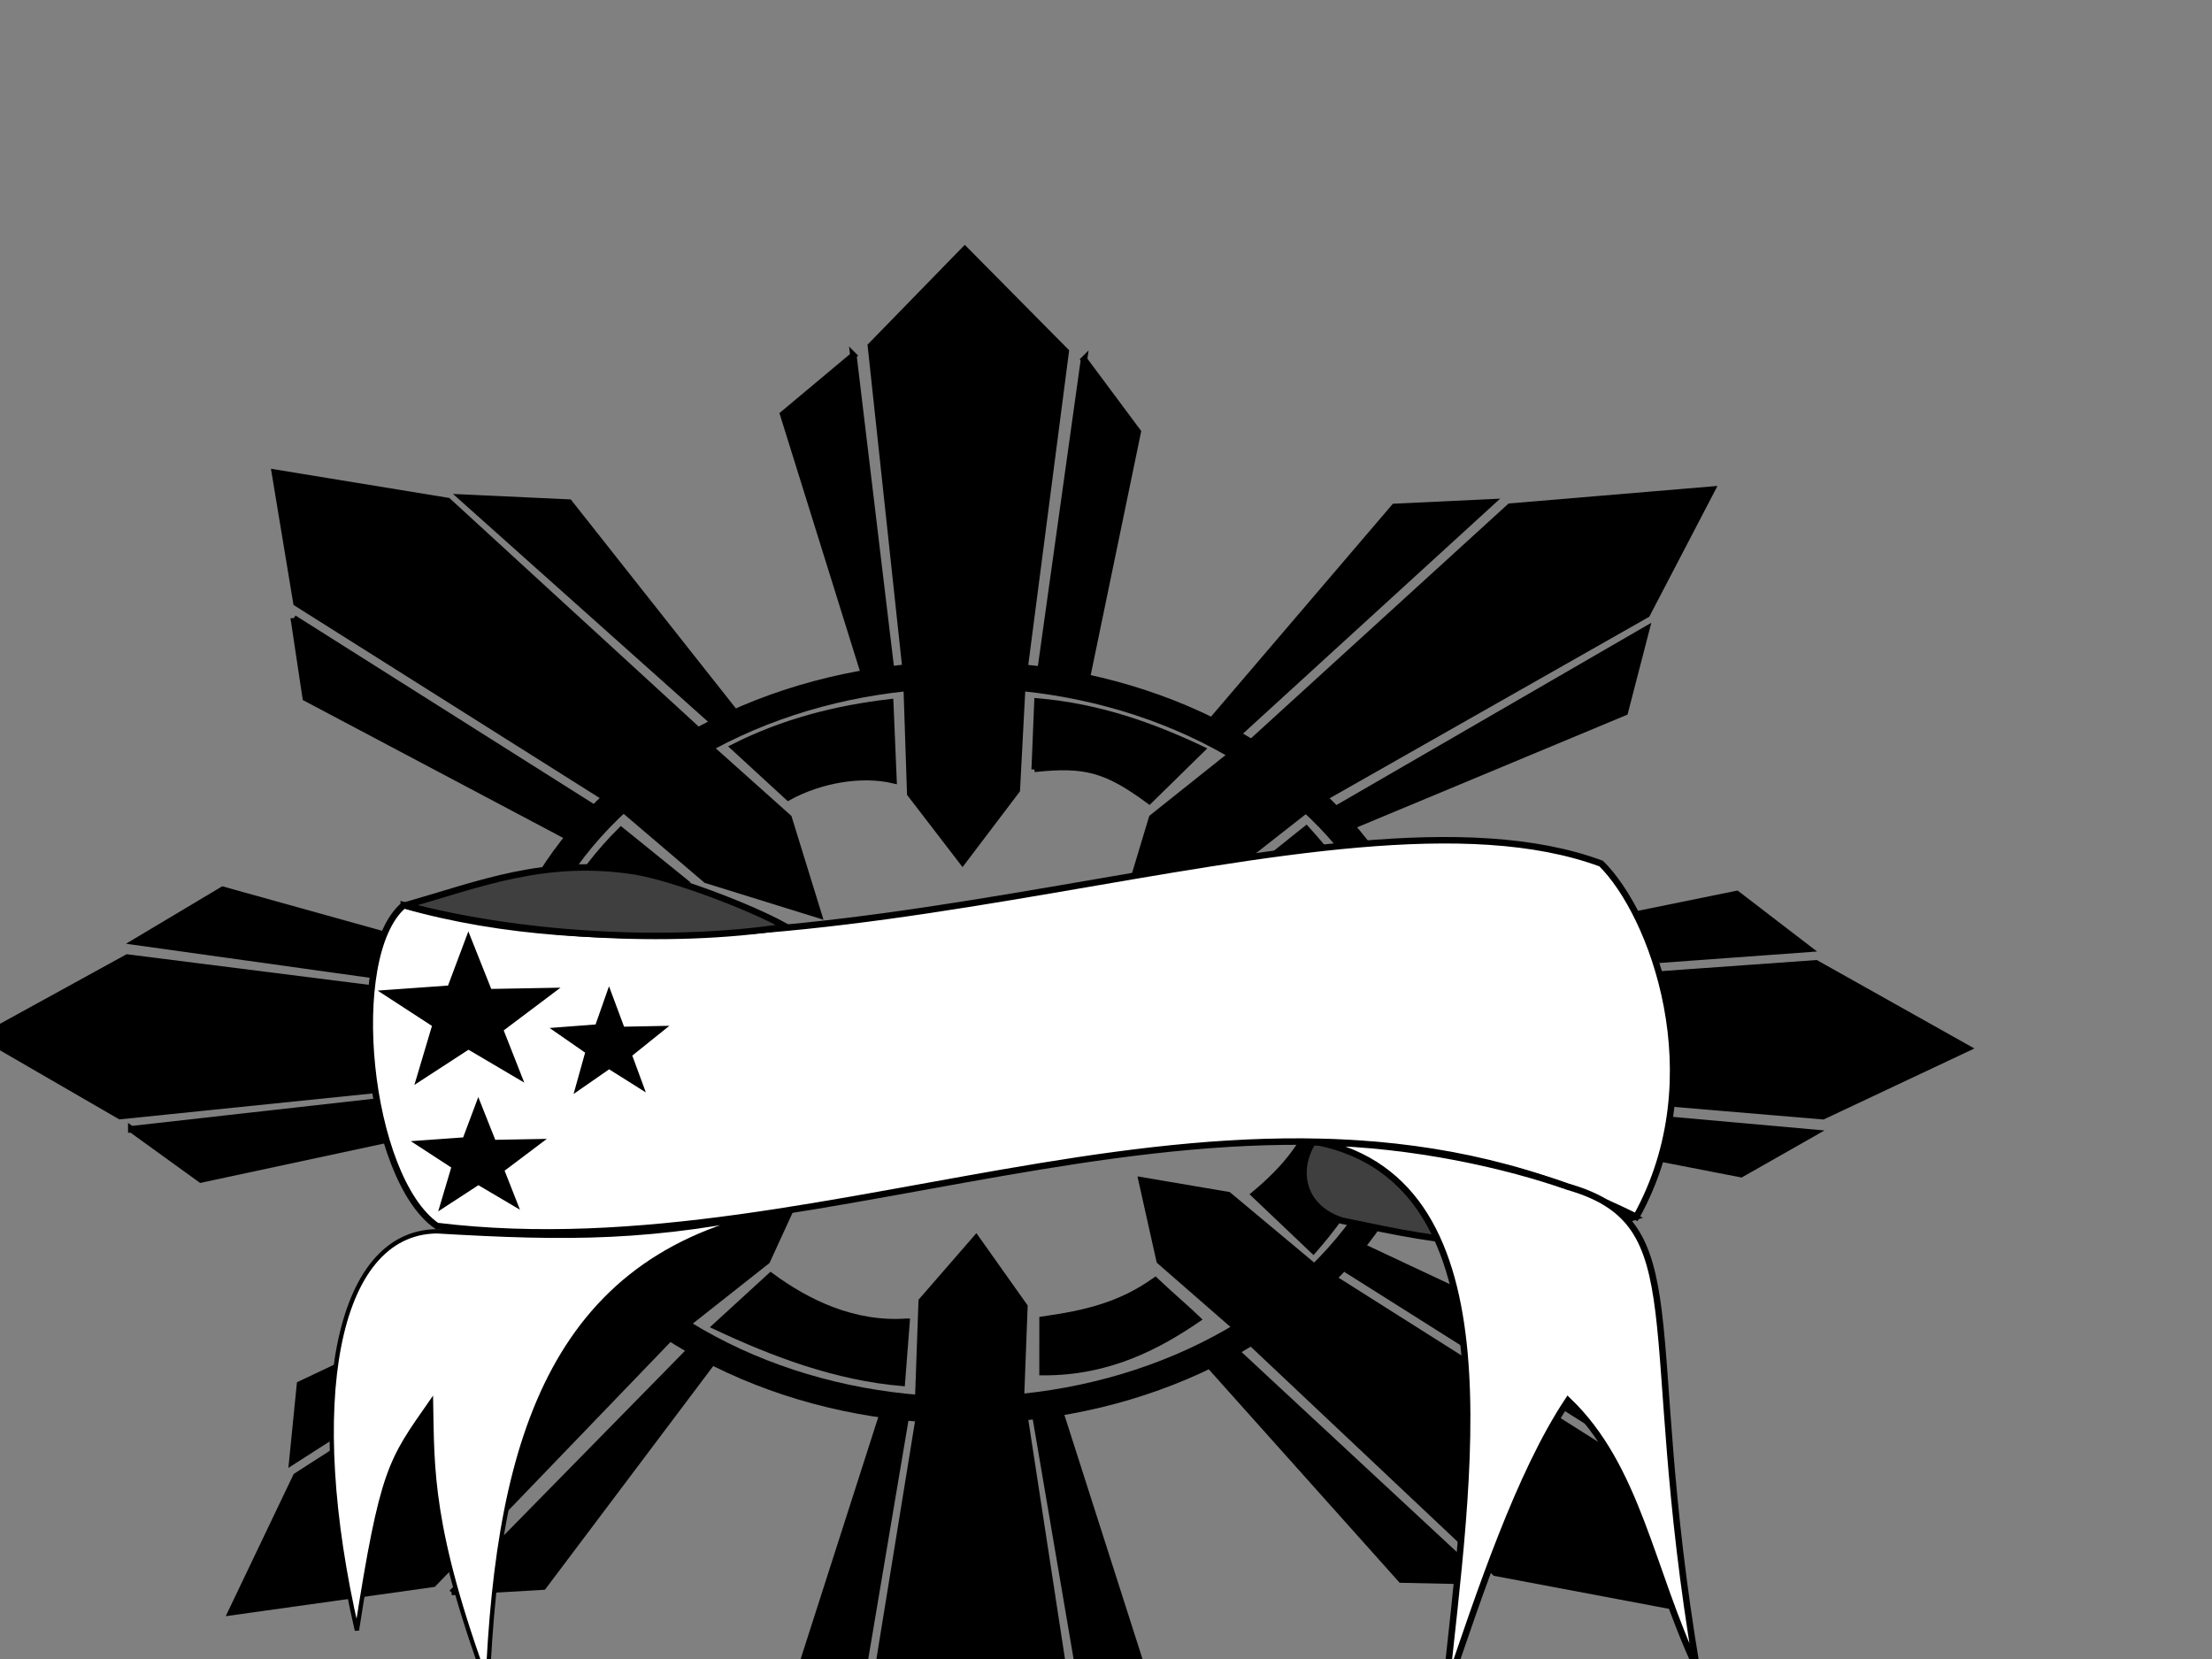 <?xml version="1.0"?><svg width="1024" height="768" xmlns="http://www.w3.org/2000/svg">
 <rect width="100%" height="100%" fill="#808080" stroke="none"/>
 <!-- Created with SVG-edit - http://svg-edit.googlecode.com/ -->
 <g>
  <title>Layer 1</title>
  <g id="svg_72">
   <g id="svg_63">
    <g style="vector-effect: non-scaling-stroke; " transform="matrix(-0.079 0.822 -0.899 -0.072 836.7 94.265)" id="svg_56">
     <g style="vector-effect: non-scaling-stroke; " transform="rotate(85, 512.285, 383.562)" id="svg_51">
      <g style="vector-effect: non-scaling-stroke; " transform="rotate(5, 512.842, 383.45)" id="svg_42">
       <g style="vector-effect: non-scaling-stroke; " id="svg_39">
        <ellipse style="vector-effect: non-scaling-stroke; " transform="rotate(-365, 518.296, 389.366)" ry="206.25" rx="236.47" id="svg_2" cy="389.359" cx="518.279" stroke-width="15" stroke="#000000" fill="none"/>
        <path style="vector-effect: non-scaling-stroke; " transform="rotate(-365, 485.934, 61.239)" id="svg_3" d="m460.455,187.805l-25.466,-181.25l47.294,-71.875l54.57,78.125l-25.466,171.875l-50.932,3.125z" stroke-width="5" stroke="#000000" fill="#000000"/>
        <path style="vector-effect: non-scaling-stroke; " transform="rotate(-365, 759.632, 142.385)" id="svg_4" d="m646.83,204.886l123.692,-140.625l101.864,-15.625l-32.742,75l-160.072,112.5l-32.742,-31.25z" stroke-width="5" stroke="#000000" fill="#000000"/>
        <path style="vector-effect: non-scaling-stroke; " transform="rotate(-365, 885.117, 360.41)" id="svg_5" d="m755.259,338.529l194.814,-21.875l69.122,43.75l-72.76,43.75l-195.451,-27l4.276,-38.625z" stroke-width="5" stroke="#000000" fill="#000000"/>
        <path style="vector-effect: non-scaling-stroke; " transform="rotate(-365, 780.881, 593.952)" id="svg_6" d="m716.285,501.877l162.796,112.25l10.914,71.875l-87.312,-15.625l-130.968,-131.25l44.57,-37.25z" stroke-width="5" stroke="#000000" fill="#000000"/>
        <path style="vector-effect: non-scaling-stroke; " transform="rotate(-365, 544.675, 711.738)" id="svg_7" d="m575.58,594.536l18.19,184.375l-47.294,53.125l-50.932,-56.25l21.828,-184.375l58.208,3.125z" stroke-width="5" stroke="#000000" fill="#000000"/>
        <path style="vector-effect: non-scaling-stroke; " transform="rotate(-365, 275.374, 633.351)" id="svg_8" d="m394.099,576.209l-135.606,135.25l-101.864,9.375l32.742,-68.75l170.986,-106.25l33.742,30.375z" stroke-width="5" stroke="#000000" fill="#000000"/>
        <path style="vector-effect: non-scaling-stroke; " transform="rotate(-365, 144.816, 423.611)" id="svg_9" d="m282.735,450.164l-199.452,15.625l-76.398,-46.875l72.76,-37.5l203.09,18.75l0,50z" stroke-width="5" stroke="#000000" fill="#000000"/>
        <path style="vector-effect: non-scaling-stroke; " transform="rotate(-365, 245.205, 189.904)" id="svg_10" d="m316.042,283.025l-165.434,-114.375l-14.552,-71.875l90.95,18.75l127.33,131.25l-38.294,36.25z" stroke-width="5" stroke="#000000" fill="#000000"/>
        <path style="vector-effect: non-scaling-stroke; " transform="rotate(-105, 344.761, 479.71)" id="svg_36" d="m319.262,510.21l-20,-33c30.333,-17.333 57.667,-26.667 91,-28l-4,39c-21.333,-0.667 -44.667,5.667 -67,22z" stroke-width="3" stroke="#000000" fill="#000000"/>
        <path style="vector-effect: non-scaling-stroke; " transform="rotate(-365, 500.972, 231.017)" id="svg_14" d="m476.456,184.016l-2,58l24,37l27,-34l2,-62l-51,1z" stroke-width="5" stroke="#000000" fill="#000000"/>
        <path style="vector-effect: non-scaling-stroke; " transform="rotate(-365, 371.828, 280.965)" id="svg_15" d="m364.317,238.461l43,41l9,44l-43,-8l-46,-42l37,-35z" stroke-width="5" stroke="#000000" fill="#000000"/>
        <path style="vector-effect: non-scaling-stroke; " transform="rotate(-365, 641.394, 258.385)" id="svg_16" d="m653.375,217.882l-44,38l-18,43l56,-9l44,-41l-38,-31z" stroke-width="5" stroke="#000000" fill="#000000"/>
        <path style="vector-effect: non-scaling-stroke; " transform="rotate(-365, 691.248, 374.985)" id="svg_17" d="m749.727,353.981l-67,0l-55,19l54,21l73,2l-5,-42z" stroke-width="5" stroke="#000000" fill="#000000"/>
        <path style="vector-effect: non-scaling-stroke; " transform="rotate(-365, 333.867, 409.266)" id="svg_18" d="m289.355,383.258l55,2l39,23l-41,23l-58,4l5,-52z" stroke-width="5" stroke="#000000" fill="#000000"/>
        <path style="vector-effect: non-scaling-stroke; " transform="rotate(-365, 397.342, 526.683)" id="svg_19" d="m350.83,535.173l49,-42l44,-7l-11,40l-47,41l-35,-32z" stroke-width="5" stroke="#000000" fill="#000000"/>
        <path style="vector-effect: non-scaling-stroke; " transform="rotate(-365, 531.741, 542.53)" id="svg_20" d="m502.722,593.52l3,-63l27,-39l26,37l2,65l-58,0z" stroke-width="5" stroke="#000000" fill="#000000"/>
        <path style="vector-effect: non-scaling-stroke; " transform="rotate(-365, 654.388, 498.673)" id="svg_21" d="m663.367,546.664l-44,-43l-15,-53l56,19l44,41l-41,36z" stroke-width="5" stroke="#000000" fill="#000000"/>
        <path style="vector-effect: non-scaling-stroke; " transform="rotate(-365, 424.759, 237.684)" id="svg_24" d="m384.747,241.684c19.667,-14.667 45.333,-30.333 80,-30l0,30c-21.333,3.333 -39.667,7.667 -58,22c-6.333,-6.667 -15.667,-15.333 -22,-22z" stroke-width="3" stroke="#000000" fill="#000000"/>
        <path style="vector-effect: non-scaling-stroke; " transform="rotate(-330, 575.171, 220.72)" id="svg_26" d="m544.667,250.218c-6,-10 -12,-20 -18,-30c29.333,-16.667 62.667,-24.333 97,-29l-7,40c-24,-1.667 -51,1.667 -72,19z" stroke-width="3" stroke="#000000" fill="#000000"/>
        <path style="vector-effect: non-scaling-stroke; " transform="rotate(-45, 322.347, 339.671)" id="svg_38" d="m305.846,370.67l-28,-25c26.667,-19.333 54.333,-30.667 86,-37l3,44c-23.333,1 -38.667,5 -61,18z" stroke-width="3" stroke="#000000" fill="#000000"/>
        <path style="vector-effect: non-scaling-stroke; " transform="rotate(-290, 694.617, 306.717)" id="svg_28" d="m667.118,332.407c-5.333,-10.667 -12.667,-24.333 -18,-35c30.333,-12 59.667,-18 91,-16l-10,43c-21.667,-5.333 -42.333,-3.667 -63,8z" stroke-width="3" stroke="#000000" fill="#000000"/>
        <path style="vector-effect: non-scaling-stroke; " transform="rotate(-240, 708.078, 437.952)" id="svg_30" d="m683.579,463.806c-8.333,-12 -16.667,-24 -25,-36c34,-14.667 66,-18.333 99,-14l-5,44c-23,-11 -45,-9 -69,6z" stroke-width="3" stroke="#000000" fill="#000000"/>
       </g>
       <path style="vector-effect: non-scaling-stroke; " id="svg_40" transform="rotate(-155, 461.652, 558.328)" d="m436.152,584.829l-18,-34c29,-13.333 58,-17.667 87,-19l-9,39c-28,-4.333 -39,-1.667 -60,14z" stroke-width="3" stroke="#000000" fill="#000000"/>
       <path style="vector-effect: non-scaling-stroke; " id="svg_41" transform="rotate(-195, 607.734, 544.535)" d="m588.732,566.696l-23,-33c28,-9.667 56,-12.333 84,-11l-6,44c-15.333,-7 -36.667,-7 -55,0z" stroke-width="3" stroke="#000000" fill="#000000"/>
      </g>
      <path style="vector-effect: non-scaling-stroke; " transform="rotate(5, 455.611, 98.464)" id="svg_43" d="m477.58,185.808l-55.646,-142.508l25.354,-32.178l42,170l-11.708,4.686z" stroke-width="3" stroke="#000000" fill="#000000"/>
      <path style="vector-effect: non-scaling-stroke; " transform="rotate(5, 575.243, 99.2)" id="svg_44" d="m565.679,14.552l-11,168l12.057,1.299l29.071,-145.078l-30.128,-24.221z" stroke-width="3" stroke="#000000" fill="#000000"/>
      <path style="vector-effect: non-scaling-stroke; " id="svg_47" d="m780.668,81.195l-47,3l-88,128l13,5l122,-136l0,-0z" stroke-width="3" stroke="#000000" fill="#000000"/>
      <path style="vector-effect: non-scaling-stroke; " id="svg_48" d="m862.668,154.195l-154,108l7,10l143,-74l4,-44z" stroke-width="3" stroke="#000000" fill="#000000"/>
      <path style="vector-effect: non-scaling-stroke; " id="svg_49" d="m166.668,155.195l158,109l-6,14l-148,-76l-4,-47z" stroke-width="3" stroke="#000000" fill="#000000"/>
      <path style="vector-effect: non-scaling-stroke; " id="svg_50" d="m250.668,87.195l129,131l13,-9l-99,-121l-43,-1z" stroke-width="3" stroke="#000000" fill="#000000"/>
     </g>
     <path style="vector-effect: non-scaling-stroke; " id="svg_52" d="m416.668,-37.805l-28,40l50,158l11,-2l-33,-196z" stroke-width="3" stroke="#000000" fill="#000000"/>
     <path style="vector-effect: non-scaling-stroke; " id="svg_53" d="m516.668,148.195l2,-198l27,36l-20,163" stroke-width="3" stroke="#000000" fill="#000000"/>
     <path style="vector-effect: non-scaling-stroke; " id="svg_54" d="m180.668,146.195l143,120l-5,15l-131,-85l-7,-50z" stroke-width="3" stroke="#000000" fill="#000000"/>
     <path style="vector-effect: non-scaling-stroke; " id="svg_55" d="m360.668,213.195l-116,-152l48,7l77,136l-9,9l0,0z" stroke-width="3" stroke="#000000" fill="#000000"/>
    </g>
    <path id="svg_57" d="m395.063,164.542l-32.513,27.202l38.136,122.249l12.007,-2.352l-17.63,-147.1z" stroke-width="3" stroke="#000000" fill="#000000"/>
    <path id="svg_58" d="m501.821,166.451l-20.145,144.081l21.428,3.368l23.608,-114.004l-24.891,-33.445z" stroke-width="3" stroke="#000000" fill="#000000"/>
    <path id="svg_59" d="m135.996,286.219l141.003,89.08l-12.13,13.103l-123.341,-65.318l-5.532,-36.865z" stroke-width="3" stroke="#000000" fill="#000000"/>
    <path id="svg_60" d="m329.893,333.998l-116.045,-103.641l49.624,2.31l76.787,97.193l-10.365,4.138z" stroke-width="3" stroke="#000000" fill="#000000"/>
    <path id="svg_61" d="m62.742,435.99l166.342,23.226l7.319,-10.176l-133.29,-37.141l-40.371,24.091z" stroke-width="3" stroke="#000000" fill="#000000"/>
    <path id="svg_62" d="m60.776,522.75l172.233,-19.348l3.395,11.86l-143.419,30.756l-32.21,-23.269z" stroke-width="3" stroke="#000000" fill="#000000"/>
   </g>
   <path id="svg_64" d="m186.89,419.047c184.778,52.521 430.949,-64.99 554.335,-19.27c23.473,23.049 52.364,98.55 16.251,163.541c-181.468,-90.684 -369.256,26.896 -555.238,4.225c-32.201,-22.293 -42.734,-125.069 -15.348,-148.495z" stroke-width="3" stroke="#000000" fill="#ffffff"/>
   <path id="svg_65" d="m756.573,563.409c-57.781,17.867 -83.06,12.644 -135.424,1.649c-17.756,-5.773 -21.969,-22.265 -13.542,-36.284c54.771,1.924 102.32,11.27 148.966,34.635z" stroke-width="3" stroke="#000000" fill="#3f3f3f"/>
   <path id="svg_66" d="m187.793,419.098c34.608,-9.896 64.703,-22.265 106.533,-15.668c17.455,3.024 52.063,15.943 69.518,25.564c-54.771,8.521 -124.891,3.848 -176.051,-9.896z" stroke-width="3" stroke="#000000" fill="#3f3f3f"/>
   <path id="svg_67" d="m208.117,457.193l8.727,-23.252l9.891,24.874l29.673,-0.541l-24.436,18.385l8.727,22.171l-23.855,-14.059l-23.273,15.141l7.564,-25.415l-23.273,-15.141l30.255,-2.163z" stroke-width="2" stroke="#000000" fill="#000000"/>
   <path id="svg_68" d="m215.118,527.49l6.32,-16.858l7.162,18.034l21.487,-0.392l-17.695,13.329l6.32,16.074l-17.274,-10.193l-16.853,10.977l5.477,-18.426l-16.853,-10.977l21.909,-1.568z" stroke-width="2" stroke="#000000" fill="#000000"/>
   <path id="svg_69" d="m276.437,475.2l5.517,-15.695l6.253,16.79l18.759,-0.365l-15.448,12.41l5.517,14.965l-15.081,-9.49l-14.713,10.22l4.782,-17.155l-14.713,-10.22l19.127,-1.46z" stroke-width="2" stroke="#000000" fill="#000000"/>
   <path id="svg_70" d="m364.747,560.111c-107.737,18.967 -134.22,103.904 -139.035,220.178c-26.784,-72.843 -25.58,-100.331 -26.182,-131.117c-18.959,27.213 -22.571,30.512 -34.307,105.554c-24.376,-105.279 -9.931,-184.169 37.016,-184.719c60.489,3.573 100.214,3.848 162.509,-9.896z" stroke-width="2" stroke="#000000" fill="#ffffff"/>
   <path id="svg_71" d="m610.315,528.774c91.787,19.242 68.916,155.582 58.684,255.638c16.251,-48.104 34.307,-101.98 56.878,-136.065c32.201,30.786 38.22,78.066 59.586,123.696c-26.784,-158.88 -0.301,-205.61 -59.586,-222.652c-27.988,-9.896 -71.323,-19.791 -115.562,-20.616z" stroke-width="3" stroke="#000000" fill="#ffffff"/>
  </g>
 </g>
</svg>
